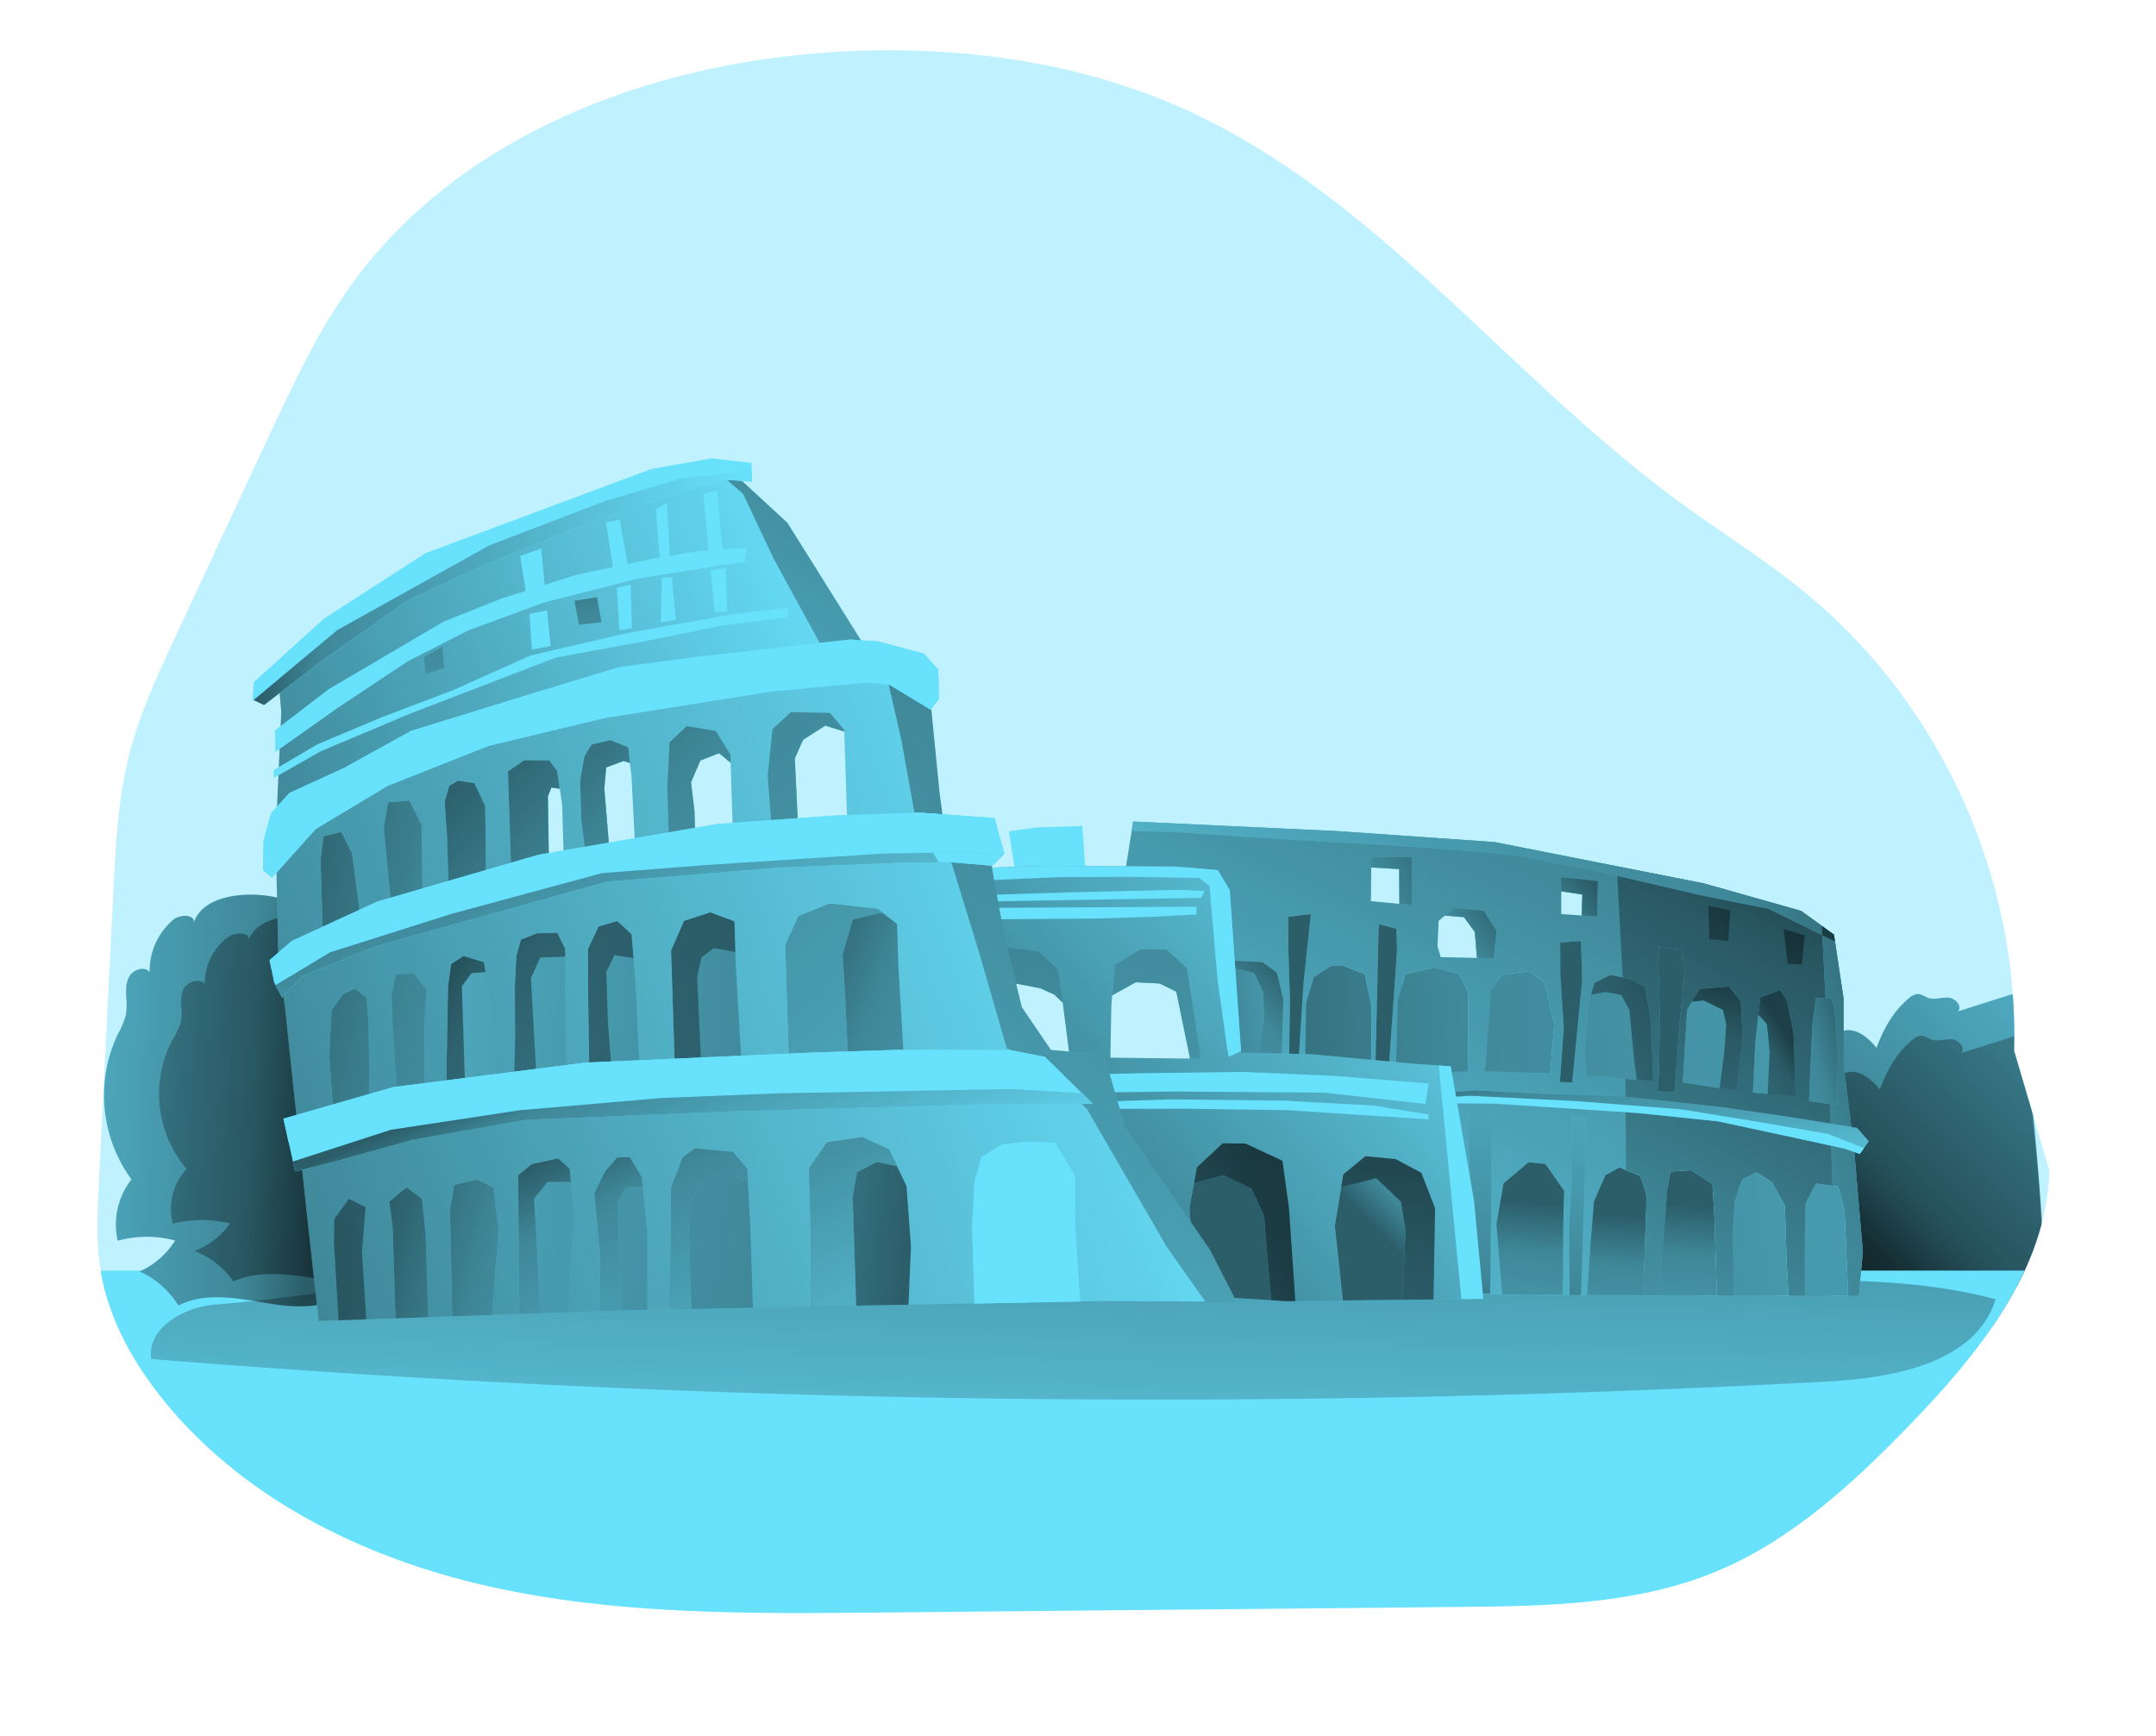 <svg id="Layer_1" data-name="Layer 1" xmlns="http://www.w3.org/2000/svg" xmlns:xlink="http://www.w3.org/1999/xlink" viewBox="0 0 594.32 478.49"><defs><clipPath id="clip-path" transform="translate(5.87 -38.24)"><path d="M549.33,327.89c1.41-47.44-20-95-56.51-125.41-11.53-9.6-24.36-17.49-36.45-26.38C409.75,141.82,373.69,92.38,321,68.49,290.76,54.78,256.82,50.54,223.7,52.6c-50.93,3.17-103.54,23.16-133.14,64.72-8.92,12.52-15.47,26.54-22,40.46L42.51,213.71c-5,10.65-9.95,21.37-12.83,32.75-3,12-3.65,24.35-4.26,36.66l-4.05,81.4c-.4,8.1-.8,16.27.54,24.26,2.06,12.36,8.2,23.74,15.87,33.65,22,28.37,56.13,45.27,91.14,53.12s71.27,7.55,107.15,7.21l160.51-1.55c23.79-.23,48.25-.59,70.26-9.61,20.94-8.58,38-24.35,53.77-40.61,19-19.61,37.7-42.79,38.45-70.07" fill="none"/></clipPath><linearGradient id="linear-gradient" x1="506.62" y1="380.38" x2="627.27" y2="260.42" gradientUnits="userSpaceOnUse"><stop offset="0.01"/><stop offset="0.13" stop-opacity="0.69"/><stop offset="1" stop-opacity="0"/></linearGradient><linearGradient id="linear-gradient-2" x1="507.54" y1="391.87" x2="628.19" y2="271.91" xlink:href="#linear-gradient"/><linearGradient id="linear-gradient-3" x1="82.04" y1="343.06" x2="-58.61" y2="335.47" xlink:href="#linear-gradient"/><linearGradient id="linear-gradient-4" x1="97.14" y1="342.47" x2="-43.3" y2="334.9" xlink:href="#linear-gradient"/><linearGradient id="linear-gradient-5" x1="292.38" y1="316.54" x2="287.21" y2="503.73" xlink:href="#linear-gradient"/><linearGradient id="linear-gradient-6" x1="449.07" y1="240.96" x2="324.97" y2="500.54" xlink:href="#linear-gradient"/><linearGradient id="linear-gradient-7" x1="529.49" y1="221.98" x2="402.63" y2="412.96" xlink:href="#linear-gradient"/><linearGradient id="linear-gradient-8" x1="545.87" y1="292.26" x2="191.48" y2="420.16" xlink:href="#linear-gradient"/><linearGradient id="linear-gradient-9" x1="514.37" y1="205" x2="159.99" y2="332.89" xlink:href="#linear-gradient"/><linearGradient id="linear-gradient-10" x1="494.31" y1="234.29" x2="413.18" y2="313.81" xlink:href="#linear-gradient"/><linearGradient id="linear-gradient-11" x1="507.6" y1="247.85" x2="426.47" y2="327.37" xlink:href="#linear-gradient"/><linearGradient id="linear-gradient-12" x1="449.33" y1="289.6" x2="456.57" y2="344.24" xlink:href="#linear-gradient"/><linearGradient id="linear-gradient-13" x1="328.46" y1="280.76" x2="402.69" y2="271.8" xlink:href="#linear-gradient"/><linearGradient id="linear-gradient-14" x1="320.49" y1="291.16" x2="896.88" y2="256.68" xlink:href="#linear-gradient"/><linearGradient id="linear-gradient-15" x1="320.77" y1="295.73" x2="897.16" y2="261.26" xlink:href="#linear-gradient"/><linearGradient id="linear-gradient-16" x1="320.89" y1="297.86" x2="897.28" y2="263.38" xlink:href="#linear-gradient"/><linearGradient id="linear-gradient-17" x1="356.54" y1="267.29" x2="274.26" y2="352.55" xlink:href="#linear-gradient"/><linearGradient id="linear-gradient-18" x1="462.93" y1="276.83" x2="406.16" y2="305.33" xlink:href="#linear-gradient"/><linearGradient id="linear-gradient-19" x1="478" y1="271.86" x2="446.06" y2="369.53" xlink:href="#linear-gradient"/><linearGradient id="linear-gradient-20" x1="487.7" y1="324.66" x2="448.4" y2="349.02" xlink:href="#linear-gradient"/><linearGradient id="linear-gradient-21" x1="320.02" y1="283.19" x2="896.41" y2="248.72" xlink:href="#linear-gradient"/><linearGradient id="linear-gradient-22" x1="320.18" y1="285.86" x2="896.57" y2="251.39" xlink:href="#linear-gradient"/><linearGradient id="linear-gradient-23" x1="320.31" y1="288.04" x2="896.7" y2="253.57" xlink:href="#linear-gradient"/><linearGradient id="linear-gradient-24" x1="512.03" y1="287.43" x2="421.94" y2="313.06" xlink:href="#linear-gradient"/><linearGradient id="linear-gradient-25" x1="422.94" y1="330.57" x2="414.67" y2="440.88" xlink:href="#linear-gradient"/><linearGradient id="linear-gradient-26" x1="446.94" y1="334.17" x2="438.66" y2="444.49" xlink:href="#linear-gradient"/><linearGradient id="linear-gradient-27" x1="467.07" y1="331.51" x2="458.8" y2="441.82" xlink:href="#linear-gradient"/><linearGradient id="linear-gradient-28" x1="324.01" y1="350.02" x2="900.4" y2="315.55" xlink:href="#linear-gradient"/><linearGradient id="linear-gradient-29" x1="324.17" y1="352.55" x2="900.56" y2="318.08" xlink:href="#linear-gradient"/><linearGradient id="linear-gradient-32" x1="401.7" y1="372.48" x2="425.15" y2="209.77" xlink:href="#linear-gradient"/><linearGradient id="linear-gradient-33" x1="428.17" y1="376.29" x2="451.61" y2="213.58" xlink:href="#linear-gradient"/><linearGradient id="linear-gradient-34" x1="439.22" y1="255.22" x2="459.67" y2="189.95" xlink:href="#linear-gradient"/><linearGradient id="linear-gradient-35" x1="464.99" y1="263.29" x2="485.45" y2="198.02" xlink:href="#linear-gradient"/><linearGradient id="linear-gradient-36" x1="392.3" y1="240.51" x2="412.76" y2="175.24" xlink:href="#linear-gradient"/><linearGradient id="linear-gradient-37" x1="368.93" y1="233.19" x2="389.38" y2="167.92" xlink:href="#linear-gradient"/><linearGradient id="linear-gradient-38" x1="280.98" y1="377.27" x2="406.12" y2="268.68" xlink:href="#linear-gradient"/><linearGradient id="linear-gradient-39" x1="349.28" y1="335.98" x2="518.43" y2="266.35" xlink:href="#linear-gradient"/><linearGradient id="linear-gradient-40" x1="381.61" y1="342.08" x2="434.93" y2="288.76" xlink:href="#linear-gradient"/><linearGradient id="linear-gradient-41" x1="356.17" y1="254.95" x2="291.01" y2="691.38" xlink:href="#linear-gradient"/><linearGradient id="linear-gradient-42" x1="397.6" y1="241.11" x2="332.45" y2="677.54" xlink:href="#linear-gradient"/><linearGradient id="linear-gradient-43" x1="352.73" y1="334.75" x2="93.84" y2="432.99" xlink:href="#linear-gradient"/><linearGradient id="linear-gradient-44" x1="390.09" y1="291.43" x2="324.94" y2="727.86" xlink:href="#linear-gradient"/><linearGradient id="linear-gradient-45" x1="333.4" y1="183.93" x2="268.24" y2="620.36" xlink:href="#linear-gradient"/><linearGradient id="linear-gradient-46" x1="290.75" y1="206.88" x2="225.6" y2="643.31" xlink:href="#linear-gradient"/><linearGradient id="linear-gradient-47" x1="36.7" y1="391.35" x2="319.03" y2="283.79" xlink:href="#linear-gradient"/><linearGradient id="linear-gradient-48" x1="45.89" y1="226.13" x2="229.98" y2="145.47" xlink:href="#linear-gradient"/><linearGradient id="linear-gradient-49" x1="243.75" y1="107.51" x2="143.78" y2="279.87" xlink:href="#linear-gradient"/><linearGradient id="linear-gradient-50" x1="69.91" y1="162.13" x2="207.32" y2="162.13" xlink:href="#linear-gradient"/><linearGradient id="linear-gradient-51" x1="159.46" y1="150.64" x2="179.45" y2="286.81" xlink:href="#linear-gradient"/><linearGradient id="linear-gradient-52" x1="115.95" y1="157.03" x2="135.95" y2="293.2" xlink:href="#linear-gradient"/><linearGradient id="linear-gradient-53" x1="358.46" y1="210.84" x2="163.35" y2="381.83" xlink:href="#linear-gradient"/><linearGradient id="linear-gradient-54" x1="216.15" y1="266.42" x2="405.98" y2="341.35" xlink:href="#linear-gradient"/><linearGradient id="linear-gradient-55" x1="75" y1="228.64" x2="430.76" y2="297.59" xlink:href="#linear-gradient"/><linearGradient id="linear-gradient-56" x1="72.81" y1="239.94" x2="428.57" y2="308.89" xlink:href="#linear-gradient"/><linearGradient id="linear-gradient-57" x1="65.83" y1="275.96" x2="421.59" y2="344.91" xlink:href="#linear-gradient"/><linearGradient id="linear-gradient-58" x1="64.3" y1="283.88" x2="420.06" y2="352.82" xlink:href="#linear-gradient"/><linearGradient id="linear-gradient-59" x1="126.26" y1="259.48" x2="221.64" y2="338.54" xlink:href="#linear-gradient"/><linearGradient id="linear-gradient-60" x1="112.23" y1="274.57" x2="238.74" y2="337.31" xlink:href="#linear-gradient"/><linearGradient id="linear-gradient-61" x1="258.65" y1="278.63" x2="-48.85" y2="250.14" xlink:href="#linear-gradient"/><linearGradient id="linear-gradient-62" x1="258.24" y1="283.12" x2="-49.26" y2="254.62" xlink:href="#linear-gradient"/><linearGradient id="linear-gradient-63" x1="257.84" y1="287.41" x2="-49.66" y2="258.91" xlink:href="#linear-gradient"/><linearGradient id="linear-gradient-64" x1="257.24" y1="293.85" x2="-50.26" y2="265.36" xlink:href="#linear-gradient"/><linearGradient id="linear-gradient-65" x1="253.07" y1="338.92" x2="-54.43" y2="310.42" xlink:href="#linear-gradient"/><linearGradient id="linear-gradient-66" x1="252.53" y1="344.73" x2="-54.97" y2="316.24" xlink:href="#linear-gradient"/><linearGradient id="linear-gradient-67" x1="252.23" y1="347.89" x2="-55.27" y2="319.39" xlink:href="#linear-gradient"/><linearGradient id="linear-gradient-68" x1="252" y1="350.38" x2="-55.5" y2="321.88" xlink:href="#linear-gradient"/><linearGradient id="linear-gradient-69" x1="61.9" y1="344.95" x2="233.58" y2="356.9" xlink:href="#linear-gradient"/><linearGradient id="linear-gradient-70" x1="402.32" y1="235.44" x2="245.29" y2="297.49" xlink:href="#linear-gradient"/><linearGradient id="linear-gradient-71" x1="439.57" y1="243.89" x2="359.24" y2="306.46" xlink:href="#linear-gradient"/><linearGradient id="linear-gradient-72" x1="416.15" y1="250.86" x2="325.83" y2="309.47" xlink:href="#linear-gradient"/><linearGradient id="linear-gradient-73" x1="114.3" y1="218.27" x2="367.57" y2="476.59" xlink:href="#linear-gradient"/><linearGradient id="linear-gradient-74" x1="146.5" y1="186.71" x2="399.76" y2="445.02" xlink:href="#linear-gradient"/><linearGradient id="linear-gradient-75" x1="127.4" y1="205.43" x2="380.66" y2="463.75" xlink:href="#linear-gradient"/><linearGradient id="linear-gradient-76" x1="112.76" y1="219.79" x2="366.02" y2="478.1" xlink:href="#linear-gradient"/><linearGradient id="linear-gradient-77" x1="92.3" y1="239.84" x2="345.56" y2="498.16" xlink:href="#linear-gradient"/><linearGradient id="linear-gradient-78" x1="103.22" y1="337.57" x2="343.15" y2="399.63" xlink:href="#linear-gradient"/><linearGradient id="linear-gradient-79" x1="101.79" y1="343.11" x2="341.72" y2="405.16" gradientUnits="userSpaceOnUse"><stop offset="0.01"/><stop offset="0.13" stop-opacity="0.67"/><stop offset="0.24" stop-opacity="0.47"/><stop offset="1" stop-opacity="0"/></linearGradient><linearGradient id="linear-gradient-80" x1="209.82" y1="288.93" x2="273.6" y2="418.04" xlink:href="#linear-gradient"/><linearGradient id="linear-gradient-81" x1="177.17" y1="305.06" x2="240.95" y2="434.16" xlink:href="#linear-gradient"/><linearGradient id="linear-gradient-82" x1="157.24" y1="314.91" x2="221.02" y2="444.01" xlink:href="#linear-gradient"/><linearGradient id="linear-gradient-83" x1="140.63" y1="323.12" x2="204.4" y2="452.22" xlink:href="#linear-gradient"/><linearGradient id="linear-gradient-84" x1="171.33" y1="162.35" x2="424.6" y2="420.67" xlink:href="#linear-gradient"/><linearGradient id="linear-gradient-85" x1="153.82" y1="179.52" x2="407.08" y2="437.84" xlink:href="#linear-gradient"/><linearGradient id="linear-gradient-86" x1="139.81" y1="193.26" x2="393.07" y2="451.58" xlink:href="#linear-gradient"/><linearGradient id="linear-gradient-87" x1="126.98" y1="205.84" x2="380.24" y2="464.16" xlink:href="#linear-gradient"/><linearGradient id="linear-gradient-88" x1="156.81" y1="213.55" x2="205.53" y2="314.21" xlink:href="#linear-gradient"/><linearGradient id="linear-gradient-89" x1="171.76" y1="319.53" x2="205.32" y2="398.81" xlink:href="#linear-gradient"/></defs><title>Colosseum Rome</title><g clip-path="url(#clip-path)"><rect width="594.32" height="358.52" fill="#68e1fd" opacity="0.42" style="isolation:isolate"/><path d="M520.44,313.35a3.78,3.78,0,0,1,2.55-1.11,8.89,8.89,0,0,1,2.39,1c1.8.72,3.84-.08,5.77,0s4,2.35,2.71,3.79l15-4.75c3.19,8.17,4.09,17,5,25.74,1.84,18.46,3.68,37,3.16,55.52l-57.22-4.86a5.52,5.52,0,0,1-2.72-.72c-1.3-.91-1.56-2.69-1.7-4.27-1.28-14.62-3.55-31-1.55-45.65,1.52-11.15,7.93-22.58,17.59-10.95C513.33,321.86,516,317,520.44,313.35Z" transform="translate(5.87 -38.24)" fill="#68e1fd"/><path d="M520.44,313.35a3.78,3.78,0,0,1,2.55-1.11,8.89,8.89,0,0,1,2.39,1c1.8.72,3.84-.08,5.77,0s4,2.35,2.71,3.79l15-4.75c3.19,8.17,4.09,17,5,25.74,1.84,18.46,3.68,37,3.16,55.52l-57.22-4.86a5.52,5.52,0,0,1-2.72-.72c-1.3-.91-1.56-2.69-1.7-4.27-1.28-14.62-3.55-31-1.55-45.65,1.52-11.15,7.93-22.58,17.59-10.95C513.33,321.86,516,317,520.44,313.35Z" transform="translate(5.87 -38.24)" opacity="0.58" fill="url(#linear-gradient)"/><path d="M521.36,324.84a3.78,3.78,0,0,1,2.55-1.11,8.89,8.89,0,0,1,2.39,1c1.8.72,3.83-.08,5.77,0s4,2.35,2.71,3.79l15-4.75c3.19,8.17,4.09,17,5,25.75,1.83,18.45,3.67,37,3.16,55.51l-57.22-4.86a5.52,5.52,0,0,1-2.72-.72c-1.3-.9-1.56-2.69-1.7-4.27-1.28-14.62-3.55-31-1.55-45.65,1.52-11.15,7.93-22.58,17.59-10.95C514.25,333.35,516.9,328.47,521.36,324.84Z" transform="translate(5.87 -38.24)" opacity="0.58" fill="url(#linear-gradient-2)"/><rect x="26.2" y="350.25" width="537.78" height="128.24" fill="#68e1fd"/><path d="M47.49,292.78c.73-2.45-3.64-2.65-5.6-1a18.55,18.55,0,0,0-6.51,14.43c-1.47-1.76-4.59-.7-5.67,1.32s-.82,4.46-.71,6.75a15,15,0,0,1-.26,4.07,24.22,24.22,0,0,1-2.14,5,39.24,39.24,0,0,0,3.78,40,20.17,20.17,0,0,0-3.81,16.91,30.19,30.19,0,0,1,15.84-.06,22.32,22.32,0,0,1-9.78,8.54,24.18,24.18,0,0,1,10.68,9.38c8.11-4.16,17.84-1.61,26.86-.28s20,.38,24.54-7.56c2.68-4.75,2.12-10.56,2.84-16,.42-3.16,1.31-6.24,1.85-9.38a87.07,87.07,0,0,0,.78-15.74c-.14-12.27-.31-24.79-4.33-36.39a47.82,47.82,0,0,0-21.09-25.55C68.37,283.67,50.38,283.12,47.49,292.78Z" transform="translate(5.87 -38.24)" fill="#68e1fd"/><path d="M47.49,292.78c.73-2.45-3.64-2.65-5.6-1a18.55,18.55,0,0,0-6.51,14.43c-1.47-1.76-4.59-.7-5.67,1.32s-.82,4.46-.71,6.75a15,15,0,0,1-.26,4.07,24.22,24.22,0,0,1-2.14,5,39.24,39.24,0,0,0,3.78,40,20.17,20.17,0,0,0-3.81,16.91,30.19,30.19,0,0,1,15.84-.06,22.32,22.32,0,0,1-9.78,8.54,24.18,24.18,0,0,1,10.68,9.38c8.11-4.16,17.84-1.61,26.86-.28s20,.38,24.54-7.56c2.68-4.75,2.12-10.56,2.84-16,.42-3.16,1.31-6.24,1.85-9.38a87.07,87.07,0,0,0,.78-15.74c-.14-12.27-.31-24.79-4.33-36.39a47.82,47.82,0,0,0-21.09-25.55C68.37,283.67,50.38,283.12,47.49,292.78Z" transform="translate(5.87 -38.24)" opacity="0.58" fill="url(#linear-gradient-3)"/><path d="M62.66,297.45c.73-2.19-3.65-2.37-5.6-.9a15.87,15.87,0,0,0-6.51,12.88c-1.47-1.57-4.59-.62-5.68,1.18s-.81,4-.7,6a11.9,11.9,0,0,1-.26,3.62,19.82,19.82,0,0,1-2.15,4.48,31.92,31.92,0,0,0,3.79,35.73,16.53,16.53,0,0,0-3.81,15.1,33.79,33.79,0,0,1,15.84-.06,21.74,21.74,0,0,1-9.79,7.62,23.52,23.52,0,0,1,10.69,8.38c8.11-3.71,17.83-1.44,26.86-.25s20,.33,24.54-6.76c2.67-4.23,2.11-9.42,2.84-14.23.42-2.82,1.31-5.57,1.85-8.38a70.11,70.11,0,0,0,.78-14c-.14-11-.31-22.13-4.33-32.48a44.2,44.2,0,0,0-21.09-22.81C83.54,289.31,65.55,288.83,62.66,297.45Z" transform="translate(5.87 -38.24)" opacity="0.58" fill="url(#linear-gradient-4)"/><path d="M53.46,397.86c-8.65.68-18.82,6.41-17.66,15a3435.52,3435.52,0,0,0,462.28,6.2c18.28-1,40.7-5.18,46.15-22.65-18.1-4.92-37.09-5.2-55.84-5.45l-244.73-3.26c-33.06-.44-66.15-.88-99.2.23C113.19,389,83.88,395.46,53.46,397.86Z" transform="translate(5.87 -38.24)" opacity="0.58" fill="url(#linear-gradient-5)"/><polygon points="278.07 229.14 280.01 241.1 299.26 240.49 298.34 227.7 285.85 228.09 278.07 229.14" fill="#68e1fd"/><path d="M505.17,354.59l-2.79-22.35-.07-18.83-2.64-17.54-9.06-6.53-26.8-7.57-57.66-11.4-43.33-3-56.33-2.64-2.17,13.69,20.47,5,4.62,47.53,57.51,7,8.56,56.63,16.7.67,57.29.2,37,0,1.18-12.05ZM379.89,287.4l-7.86-.74.1-9.3,7.69.45Zm11.38,14.68-.88-3,.3-7,1.77-1.45,5.23.43,3,4.11.43,5.4.18,1.74Zm38.85-11.47-5.63-.39,0-6.29,5.86.9Z" transform="translate(5.87 -38.24)" fill="#68e1fd"/><path d="M505.17,354.59l-2.79-22.35-.07-18.83-2.64-17.54-9.06-6.53-26.8-7.57-57.66-11.4-43.33-3-56.33-2.64-2.17,13.69,20.47,5,4.62,47.53,57.51,7,8.56,56.63,16.7.67,57.29.2,37,0,1.18-12.05ZM379.89,287.4l-7.86-.74.1-9.3,7.69.45Zm11.38,14.68-.88-3,.3-7,1.77-1.45,5.23.43,3,4.11.43,5.4.18,1.74Zm38.85-11.47-5.63-.39,0-6.29,5.86.9Z" transform="translate(5.87 -38.24)" opacity="0.58" fill="url(#linear-gradient-6)"/><polygon points="447.94 281.08 448.48 357.04 475.35 357.14 512.33 357.17 513.51 345.12 511.05 316.35 508.25 294 508.18 275.17 505.55 257.63 496.48 251.1 469.68 243.53 445.68 238.78 447.94 281.08" opacity="0.58" fill="url(#linear-gradient-7)"/><polygon points="503.92 288.53 506.08 357.17 512.33 357.17 513.51 345.12 511.05 316.35 508.25 294 508.18 275.17 505.55 257.63 502.2 255.22 503.92 288.53" fill="#68e1fd"/><polygon points="505.83 259.53 505.55 257.63 496.48 251.1 469.68 243.53 412.02 232.13 368.7 229.09 312.36 226.45 311.94 229.09 323.39 229.31 347.4 230.96 391.76 233.57 416.82 235.58 441.46 240.41 468.74 246.77 487.61 250.57 505.83 259.53" fill="#68e1fd"/><polygon points="503.92 288.53 506.08 357.17 512.33 357.17 513.51 345.12 511.05 316.35 508.25 294 508.18 275.17 505.55 257.63 502.2 255.22 503.92 288.53" opacity="0.58" fill="url(#linear-gradient-8)"/><polygon points="505.83 259.53 505.55 257.63 496.48 251.1 469.68 243.53 412.02 232.13 368.7 229.09 312.36 226.45 311.94 229.09 323.39 229.31 347.4 230.96 391.76 233.57 416.82 235.58 441.46 240.41 468.74 246.77 487.61 250.57 505.83 259.53" opacity="0.58" fill="url(#linear-gradient-9)"/><polygon points="470.92 249.7 471.21 258.91 476.43 259.34 476.95 250.91 470.92 249.7" opacity="0.58" fill="url(#linear-gradient-10)"/><polygon points="491.69 256.06 492.77 265.64 496.69 265.91 497.48 257.88 491.69 256.06" opacity="0.58" fill="url(#linear-gradient-11)"/><polygon points="391.12 304.11 411.96 304.25 451.37 306.81 473.57 309.11 495.6 313.83 508.45 316.63 512.66 318.1 515.15 314.62 511.92 310.91 494.37 308.06 473.97 305.1 446.53 302.16 424.11 301.46 406.89 300.6 388.44 301.78 391.12 304.11" fill="#68e1fd"/><polygon points="391.12 304.11 411.96 304.25 451.37 306.81 473.57 309.11 495.6 313.83 508.45 316.63 512.66 318.1 515.15 314.62 511.92 310.91 494.37 308.06 473.97 305.1 446.53 302.16 424.11 301.46 406.89 300.6 388.44 301.78 391.12 304.11" opacity="0.58" fill="url(#linear-gradient-12)"/><polygon points="503.9 312.57 485.3 309.35 463.57 305.82 434.6 303.53 405.12 302.06 389.9 303.05 391.12 304.11 411.96 304.25 451.37 306.81 473.57 309.11 495.6 313.83 508.45 316.63 512.66 318.1 513.82 316.49 503.9 312.57" fill="#68e1fd"/><polygon points="337.79 264.72 347.96 265.2 351.96 268.07 353.75 275.43 353.26 292.68 336.82 291.8 337.79 264.72" fill="#68e1fd"/><polygon points="337.79 264.72 347.96 265.2 351.96 268.07 353.75 275.43 353.26 292.68 336.82 291.8 337.79 264.72" opacity="0.58" fill="url(#linear-gradient-13)"/><polygon points="367 266.2 362.15 269.36 360.04 276.44 359.77 292.67 378.03 293.9 378.03 277.27 376.19 268.51 370.39 266.29 367 266.2" fill="#68e1fd"/><polygon points="395.41 266.71 387.39 268.56 385.28 275.84 384.82 294.49 396.58 295.52 404.64 295.46 404.74 273.62 402.24 268.5 395.41 266.71" fill="#68e1fd"/><polygon points="421.48 267.69 413.96 268.73 410.96 272.83 409.33 295.31 427.32 295.95 428.45 282.1 425.74 270.76 421.48 267.69" fill="#68e1fd"/><polygon points="443.92 268.78 439.56 270.93 437.9 276.38 436.8 291.04 437.49 296.43 455.77 298.06 454.96 280.66 453.4 272.09 449.68 270 443.92 268.78" fill="#68e1fd"/><polygon points="443.92 268.78 439.56 270.93 437.9 276.38 436.8 291.04 437.49 296.43 455.77 298.06 454.96 280.66 453.4 272.09 449.68 270 443.92 268.78" opacity="0.58" fill="url(#linear-gradient-14)"/><polygon points="476.57 271.96 468.52 272.61 465.05 278.33 463.86 298.4 478.78 300.74 480.39 285.66 479.82 276.06 476.57 271.96" fill="#68e1fd"/><polygon points="476.57 271.96 468.52 272.61 465.05 278.33 463.86 298.4 478.78 300.74 480.39 285.66 479.82 276.06 476.57 271.96" opacity="0.58" fill="url(#linear-gradient-15)"/><polygon points="490.66 272.92 485.26 274.89 483.83 287.56 483.21 301.2 494.97 302.23 494.42 284.82 492.57 275.66 490.66 272.92" fill="#68e1fd"/><polygon points="490.66 272.92 485.26 274.89 483.83 287.56 483.21 301.2 494.97 302.23 494.42 284.82 492.57 275.66 490.66 272.92" opacity="0.58" fill="url(#linear-gradient-16)"/><polygon points="504.8 275.28 500.62 275.01 499.57 282.66 498.66 303.52 506.51 304.67 506.57 289.85 505.67 278.06 504.8 275.28" fill="#68e1fd"/><polygon points="347.96 265.2 337.79 264.72 337.73 266.28 345.71 268.27 348.22 273.41 348.45 280.61 346.56 292.32 353.26 292.68 353.75 275.43 351.96 268.07 347.96 265.2" fill="#68e1fd"/><polygon points="347.96 265.2 337.79 264.72 337.73 266.28 345.71 268.27 348.22 273.41 348.45 280.61 346.56 292.32 353.26 292.68 353.75 275.43 351.96 268.07 347.96 265.2" opacity="0.58" fill="url(#linear-gradient-17)"/><polygon points="370.39 266.29 367 266.2 364.89 267.57 369.96 269.11 371.93 273.65 371.8 286.08 371.38 293.45 378.03 293.9 378.03 277.27 376.19 268.51 370.39 266.29" fill="#68e1fd"/><polygon points="395.41 266.71 387.39 268.56 386.49 271.68 393.2 270.98 398.5 274.02 399.5 280.8 398.57 295.5 404.64 295.46 404.74 273.62 402.24 268.5 395.41 266.71" fill="#68e1fd"/><polygon points="427.32 295.95 428.45 282.1 425.74 270.76 421.48 267.69 413.96 268.73 411.75 271.76 417.69 271.41 421.94 273.88 422.44 281.68 421.72 295.75 427.32 295.95" fill="#68e1fd"/><polygon points="454.96 280.66 453.4 272.09 449.68 270 443.92 268.78 439.56 270.93 438.56 274.22 442.5 273.44 446.95 274.3 449.17 278.44 450.35 291.02 451.18 297.65 455.77 298.06 454.96 280.66" opacity="0.58" fill="url(#linear-gradient-18)"/><polygon points="474.02 299.99 478.78 300.74 480.39 285.66 479.82 276.06 476.57 271.96 468.52 272.61 466.39 276.13 469.66 275.79 474.95 278.42 475.85 282.4 475.31 290.03 474.02 299.99" opacity="0.58" fill="url(#linear-gradient-19)"/><path d="M484.79,311.16l-5.41,2-.54,4.82,2.34,2.54s.74,7,.76,7.59-.38,8.34-.55,11.71l7.71.68-.55-17.41-1.85-9.16Z" transform="translate(5.87 -38.24)" opacity="0.58" fill="url(#linear-gradient-20)"/><polygon points="430.9 356.99 430.96 336.9 431.21 328.28 426.02 320.83 421.32 320.38 414.47 326.21 412.49 337.49 414.07 356.78 418.05 356.94 430.9 356.99" fill="#68e1fd"/><polygon points="453.09 353.23 453.9 329.57 452.17 324.21 446.37 321.79 442.53 323.92 439.38 331.23 438.43 342.88 437.48 357.01 453.07 357.06 453.09 353.23" fill="#68e1fd"/><polygon points="472.58 335.39 472.04 326.4 466.19 322.57 460.47 322.95 459.58 327.79 458.67 340.24 457.04 357.07 473.26 357.13 472.58 335.39" fill="#68e1fd"/><polygon points="493 357.16 492.54 348.99 492.01 332.37 488.43 325.88 484.17 323.2 480.33 325.13 478.17 331.01 477.65 339.44 477.97 357.14 493 357.16" fill="#68e1fd"/><polygon points="509.45 357.17 508.46 333.66 506.69 327.11 500.68 326.29 497.72 331.59 497.51 341.42 497.51 357.16 509.45 357.17" fill="#68e1fd"/><polygon points="421.32 320.38 417.13 323.94 422 325.57 424.26 330.9 424.59 356.96 430.9 356.99 430.96 336.9 431.21 328.28 426.02 320.83 421.32 320.38" fill="#68e1fd"/><path d="M440.5,360l-3.85,2.13-1,2.31,3.73,1.61,1.49,6s-.73,17.74-.5,23.24l6.82,0,0-3.83.82-23.66-1.73-5.36Z" transform="translate(5.87 -38.24)" fill="#68e1fd"/><polygon points="466.19 322.57 460.47 322.95 459.68 327.23 465.29 327.21 468.82 331.91 468.51 338.52 468.61 357.12 473.26 357.13 472.58 335.39 472.04 326.4 466.19 322.57" fill="#68e1fd"/><polygon points="493 357.16 492.54 348.99 492.01 332.37 488.43 325.88 484.17 323.2 480.33 325.13 479.18 328.24 482.25 328.28 485.72 330.97 487.43 335.52 488 345.52 488.37 357.15 493 357.16" fill="#68e1fd"/><polygon points="509.45 357.17 508.46 333.66 506.69 327.11 500.68 326.29 498.93 329.43 503.66 330 504.46 338.79 504.8 357.17 509.45 357.17" fill="#68e1fd"/><polygon points="367 266.2 362.15 269.36 360.04 276.44 359.77 292.67 378.03 293.9 378.03 277.27 376.19 268.51 370.39 266.29 367 266.2" opacity="0.58" fill="url(#linear-gradient-21)"/><polygon points="395.41 266.71 387.39 268.56 385.28 275.84 384.82 294.49 396.58 295.52 404.64 295.46 404.74 273.62 402.24 268.5 395.41 266.71" opacity="0.58" fill="url(#linear-gradient-22)"/><polygon points="421.48 267.69 413.96 268.73 410.96 272.83 409.33 295.31 427.32 295.95 428.45 282.1 425.74 270.76 421.48 267.69" opacity="0.58" fill="url(#linear-gradient-23)"/><polygon points="504.8 275.28 500.62 275.01 499.57 282.66 498.66 303.52 506.51 304.67 506.57 289.85 505.67 278.06 504.8 275.28" opacity="0.58" fill="url(#linear-gradient-24)"/><polygon points="430.9 356.99 430.96 336.9 431.21 328.28 426.02 320.83 421.32 320.38 414.47 326.21 412.49 337.49 414.07 356.78 418.05 356.94 430.9 356.99" opacity="0.58" fill="url(#linear-gradient-25)"/><polygon points="453.09 353.23 453.9 329.57 452.17 324.21 446.37 321.79 442.53 323.92 439.38 331.23 438.43 342.88 437.48 357.01 453.07 357.06 453.09 353.23" opacity="0.58" fill="url(#linear-gradient-26)"/><polygon points="472.58 335.39 472.04 326.4 466.19 322.57 460.47 322.95 459.58 327.79 458.67 340.24 457.04 357.07 473.26 357.13 472.58 335.39" opacity="0.58" fill="url(#linear-gradient-27)"/><polygon points="493 357.16 492.54 348.99 492.01 332.37 488.43 325.88 484.17 323.2 480.33 325.13 478.17 331.01 477.65 339.44 477.97 357.14 493 357.16" opacity="0.58" fill="url(#linear-gradient-28)"/><polygon points="509.45 357.17 508.46 333.66 506.69 327.11 500.68 326.29 497.72 331.59 497.51 341.42 497.51 357.16 509.45 357.17" opacity="0.58" fill="url(#linear-gradient-29)"/><polygon points="493 357.16 492.54 348.99 492.01 332.37 488.43 325.88 484.17 323.2 480.33 325.13 479.18 328.24 482.25 328.28 485.72 330.97 487.43 335.52 488 345.52 488.37 357.15 493 357.16" opacity="0.58" fill="url(#linear-gradient-28)"/><polygon points="509.45 357.17 508.46 333.66 506.69 327.11 500.68 326.29 498.93 329.43 503.66 330 504.46 338.79 504.8 357.17 509.45 357.17" opacity="0.58" fill="url(#linear-gradient-29)"/><polygon points="430.09 259.8 430.1 268.42 431.08 283.21 430 298.27 433.39 298.37 436.14 270.23 435.81 259.42 430.09 259.8" fill="#68e1fd"/><polygon points="457.16 267.56 457.56 280.37 457.28 296.21 456.9 300.83 461.6 301.08 463.06 281.2 464.45 267.53 463.49 261.75 457.21 261.15 457.16 267.56" fill="#68e1fd"/><polygon points="380 256.97 379.68 271.61 379.11 295.07 382.77 295.35 385.1 262.02 384.91 256.02 380.19 254.77 380 256.97" fill="#68e1fd"/><polygon points="411.12 327.31 411.26 307.07 404.46 306.09 406.56 356.48 410.79 356.65 411.12 327.31" fill="#68e1fd"/><polygon points="435.83 357 436.99 321.69 437.08 308.06 433.16 307.78 433.36 322.2 432.57 338.46 432.66 357 435.83 357" fill="#68e1fd"/><polygon points="411.12 327.31 411.26 307.07 404.46 306.09 406.56 356.48 410.79 356.65 411.12 327.31" opacity="0.58" fill="url(#linear-gradient-32)"/><polygon points="435.83 357 436.99 321.69 437.08 308.06 433.16 307.78 433.36 322.2 432.57 338.46 432.66 357 435.83 357" opacity="0.58" fill="url(#linear-gradient-33)"/><polygon points="355.12 252.75 355.17 262.56 355.59 275.77 355.34 292.61 357.94 292.73 359.34 270.85 361.35 251.96 355.12 252.75" fill="#68e1fd"/><polygon points="430.09 259.8 430.1 268.42 431.08 283.21 430 298.27 433.39 298.37 436.14 270.23 435.81 259.42 430.09 259.8" opacity="0.58" fill="url(#linear-gradient-34)"/><polygon points="457.16 267.56 457.56 280.37 457.28 296.21 456.9 300.83 461.6 301.08 463.06 281.2 464.45 267.53 463.49 261.75 457.21 261.15 457.16 267.56" opacity="0.58" fill="url(#linear-gradient-35)"/><polygon points="380 256.97 379.68 271.61 379.11 295.07 382.77 295.35 385.1 262.02 384.91 256.02 380.19 254.77 380 256.97" opacity="0.58" fill="url(#linear-gradient-36)"/><polygon points="355.12 252.75 355.17 262.56 355.59 275.77 355.34 292.61 357.94 292.73 359.34 270.85 361.35 251.96 355.12 252.75" opacity="0.58" fill="url(#linear-gradient-37)"/><path d="M400.41,369.11,394,332.18l-10.44-.73-27.86-2.6-19.46-.45-3.15-44.78-3.3-5.5-11.49-1-35.07-.23-29.14.92-4.81,2,2.33,51.75L284.46,337l41.09,58.53,23.31,1.41,54.15-.65ZM275.59,330.78l-6.22-.08-2.88-13.19,6-8.47,8.38,1.6,3.88,1.75,2.32,2.2,2.07,16.1Zm42.2-.78-17.58-.2.25-13.9.1-1.69.19-1.63,6.44-3.57,6.61.33,4.59,2.26,3.8,18.45Z" transform="translate(5.87 -38.24)" fill="#68e1fd"/><path d="M400.41,369.11,394,332.18l-10.44-.73-27.86-2.6-19.46-.45-3.15-44.78-3.3-5.5-11.49-1-35.07-.23-29.14.92-4.81,2,2.33,51.75L284.46,337l41.09,58.53,23.31,1.41,54.15-.65ZM275.59,330.78l-6.22-.08-2.88-13.19,6-8.47,8.38,1.6,3.88,1.75,2.32,2.2,2.07,16.1Zm42.2-.78-17.58-.2.25-13.9.1-1.69.19-1.63,6.44-3.57,6.61.33,4.59,2.26,3.8,18.45Z" transform="translate(5.87 -38.24)" opacity="0.58" fill="url(#linear-gradient-38)"/><polygon points="338.72 291.33 342.12 289.75 339 245.38 335.7 239.88 326.87 239.13 333.41 244.22 335.62 270.06 338.31 289.21 338.72 291.33" fill="#68e1fd"/><polygon points="402.85 358.11 408.88 358.03 406.29 330.87 399.91 293.94 396.6 293.71 402.85 358.11" fill="#68e1fd"/><polygon points="258.15 247.13 295.62 245.95 325.11 245.28 332.06 245.6 331.08 247.5 257.86 248.74 258.15 247.13" fill="#68e1fd"/><polygon points="257.9 250.34 259.05 253.51 302.79 253.2 317.01 252.75 329.84 252.08 329.77 249.94 257.9 250.34" fill="#68e1fd"/><polygon points="335.7 239.88 324.22 238.9 289.14 238.67 260 239.59 255.2 241.61 255.26 242.99 270.86 242.72 292.01 241.79 311.46 241.71 337.05 242.12 335.7 239.88" fill="#68e1fd"/><polygon points="355.31 333.01 353.51 319.98 343.29 315.23 337.04 315.16 329.95 321.79 327.88 333.08 329.39 354.38 331.42 357.27 354.73 358.68 357.07 358.64 355.31 333.01" fill="#68e1fd"/><polygon points="395.59 333.08 391.81 323.31 384.75 319.53 376.39 318.72 370.3 323.73 367.97 337.96 370.19 358.49 395.14 358.2 395.59 333.08" fill="#68e1fd"/><polygon points="355.31 333.01 353.51 319.98 343.29 315.23 337.04 315.16 329.95 321.79 327.88 333.08 329.39 354.38 331.42 357.27 354.73 358.68 357.07 358.64 355.31 333.01" opacity="0.58" fill="url(#linear-gradient-39)"/><polygon points="395.59 333.08 391.81 323.31 384.75 319.53 376.39 318.72 370.3 323.73 367.97 337.96 370.19 358.49 395.14 358.2 395.59 333.08" opacity="0.58" fill="url(#linear-gradient-40)"/><polygon points="357.07 358.64 355.31 333.01 353.51 319.98 343.29 315.23 337.04 315.16 329.95 321.79 329.16 326.12 337.31 323.96 345.07 327.73 348.43 335.1 350.39 358.41 354.73 358.68 357.07 358.64" fill="#68e1fd"/><polygon points="395.14 358.2 395.59 333.08 391.81 323.31 384.75 319.53 376.39 318.72 370.3 323.73 369.71 327.3 379.36 324.78 386.16 331.24 387.45 339.21 386.66 358.29 395.14 358.2" fill="#68e1fd"/><polygon points="327.18 266.86 321.46 261.69 314.52 261.64 307.36 265.88 306.63 274.34 313.06 270.77 319.68 271.1 324.26 273.36 328.06 291.81 331.09 291.84 327.18 266.86" fill="#68e1fd"/><polygon points="291.78 267.44 286.41 262.27 278.04 261.19 270.18 265.18 268.06 274.86 268.95 292.46 275.24 292.46 272.36 279.27 278.34 270.8 286.73 272.4 290.6 274.15 292.93 276.36 291.78 267.44" fill="#68e1fd"/><polygon points="357.07 358.64 355.31 333.01 353.51 319.98 343.29 315.23 337.04 315.16 329.95 321.79 329.16 326.12 337.31 323.96 345.07 327.73 348.43 335.1 350.39 358.41 354.73 358.68 357.07 358.64" opacity="0.58" fill="url(#linear-gradient-41)"/><polygon points="395.14 358.2 395.59 333.08 391.81 323.31 384.75 319.53 376.39 318.72 370.3 323.73 369.71 327.3 379.36 324.78 386.16 331.24 387.45 339.21 386.66 358.29 395.14 358.2" opacity="0.58" fill="url(#linear-gradient-42)"/><polygon points="357.07 358.64 355.31 333.01 353.51 319.98 343.29 315.23 337.04 315.16 329.95 321.79 329.16 326.12 337.31 323.96 345.07 327.73 348.43 335.1 350.39 358.41 354.73 358.68 357.07 358.64" opacity="0.58" fill="url(#linear-gradient-43)"/><polygon points="395.14 358.2 395.59 333.08 391.81 323.31 384.75 319.53 376.39 318.72 370.3 323.73 369.71 327.3 379.36 324.78 386.16 331.24 387.45 339.21 386.66 358.29 395.14 358.2" opacity="0.58" fill="url(#linear-gradient-44)"/><polygon points="327.18 266.86 321.46 261.69 314.52 261.64 307.36 265.88 306.63 274.34 313.06 270.77 319.68 271.1 324.26 273.36 328.06 291.81 331.09 291.84 327.18 266.86" opacity="0.58" fill="url(#linear-gradient-45)"/><polygon points="291.78 267.44 286.41 262.27 278.04 261.19 270.18 265.18 268.06 274.86 268.95 292.46 275.24 292.46 272.36 279.27 278.34 270.8 286.73 272.4 290.6 274.15 292.93 276.36 291.78 267.44" opacity="0.58" fill="url(#linear-gradient-46)"/><polygon points="289.91 296.34 314.2 295.85 342.67 295.48 367.7 296.56 393.81 298.68 392.95 304.32 365.07 301.19 323.74 300.89 295.97 301.23 292.43 298.94 289.91 296.34" fill="#68e1fd"/><polygon points="297.1 303.87 322.77 303.05 354.03 303.4 378.73 304.76 393.73 307.22 393.78 308.56 355.15 306.04 325.97 305.62 297.85 305.71 297.1 303.87" fill="#68e1fd"/><path d="M327.57,382.63,304.28,348.9l-5.83-19.84-14.63-1.41-8-11.77L271,296.26,268.1,280.6l-1.73-10.9L254,263.41l-.92-6.92-3-30.61-14.83-7.82-16.95,1.87-50.5,6.4-41.31,11.45L96,250.23,70.06,266l.83,37.37,1.77,12.23,5.94,56.17L82,402.39l85.33-3,69.06-1.38,61.08-1.12,37.5.15Zm-178-106.31-4.1.89-.3-19.45,1-2.43,2.29.33.65,4.65Zm12.65-2.61-1.49-18,.51-5.89L166,248l1.77.54.46,3.94,1,19.73Zm34-3.93-10.39,1-.28-8.9-.95-8,2.59-6,5.15-2,3.2,2.65Zm31.11-15.41.39,12.54-13.56.26-.94-19.84,2.26-5.14,6.13-3.93,5.26,1.65Z" transform="translate(5.87 -38.24)" fill="#68e1fd"/><path d="M327.57,382.63,304.28,348.9l-5.83-19.84-14.63-1.41-8-11.77L271,296.26,268.1,280.6l-1.73-10.9L254,263.41l-.92-6.92-3-30.61-14.83-7.82-16.95,1.87-50.5,6.4-41.31,11.45L96,250.23,70.06,266l.83,37.37,1.77,12.23,5.94,56.17L82,402.39l85.33-3,69.06-1.38,61.08-1.12,37.5.15Zm-178-106.31-4.1.89-.3-19.45,1-2.43,2.29.33.65,4.65Zm12.65-2.61-1.49-18,.51-5.89L166,248l1.77.54.46,3.94,1,19.73Zm34-3.93-10.39,1-.28-8.9-.95-8,2.59-6,5.15-2,3.2,2.65Zm31.11-15.41.39,12.54-13.56.26-.94-19.84,2.26-5.14,6.13-3.93,5.26,1.65Z" transform="translate(5.87 -38.24)" opacity="0.58" fill="url(#linear-gradient-47)"/><polygon points="76.74 187.41 77.54 196.2 76.32 223.48 115.25 202.62 170.98 186.04 238.44 178.3 217.05 144.12 201.5 129.79 195.72 128.36 178.19 134.13 153.47 142.92 113.89 159.79 88.86 175.4 76.74 187.41" fill="#68e1fd"/><polygon points="76.74 187.41 77.54 196.2 76.32 223.48 115.25 202.62 170.98 186.04 238.44 178.3 217.05 144.12 201.5 129.79 195.72 128.36 178.19 134.13 153.47 142.92 113.89 159.79 88.86 175.4 76.74 187.41" opacity="0.58" fill="url(#linear-gradient-48)"/><polygon points="217.05 144.12 201.5 129.79 195.87 128.4 204.82 136.09 213.19 153.86 227.23 179.58 238.44 178.3 217.05 144.12" fill="#68e1fd"/><polygon points="217.05 144.12 201.5 129.79 195.87 128.4 204.82 136.09 213.19 153.86 227.23 179.58 238.44 178.3 217.05 144.12" opacity="0.58" fill="url(#linear-gradient-49)"/><polygon points="72.79 194.35 88.05 182.64 112.51 165.45 134.07 155.55 162.87 143.83 188.13 135.42 200.01 132.24 207.32 132.81 207.16 127.6 196.18 126.35 179.6 129.27 117.31 152.47 89.23 170.59 69.99 188.02 69.62 192.84 72.79 194.35" fill="#68e1fd"/><polygon points="69.91 192.98 72.79 194.35 88.05 182.64 112.51 165.45 134.07 155.55 162.87 143.83 188.13 135.42 200.01 132.24 207.32 132.81 207.23 129.92 188.01 131.81 166.86 138.09 134.95 150.31 92.98 173.68 69.91 192.98" fill="#68e1fd"/><polygon points="69.91 192.98 72.79 194.35 88.05 182.64 112.51 165.45 134.07 155.55 162.87 143.83 188.13 135.42 200.01 132.24 207.32 132.81 207.23 129.92 188.01 131.81 166.86 138.09 134.95 150.31 92.98 173.68 69.91 192.98" opacity="0.58" fill="url(#linear-gradient-50)"/><polygon points="167.04 143.96 170.84 143.31 173.37 157.38 169.22 158.05 167.04 143.96" fill="#68e1fd"/><polygon points="180.82 140.32 181.99 155.51 184.76 155.16 183.89 138.62 180.82 140.32" fill="#68e1fd"/><polygon points="193.88 136.17 195.46 153.21 199.24 152.03 197.67 135.25 193.88 136.17" fill="#68e1fd"/><polygon points="143.38 153.25 145.11 164.15 150.27 162.65 149.21 151.2 143.38 153.25" fill="#68e1fd"/><polygon points="75.79 201.33 90.71 189.91 122.42 171.28 138.54 164.9 159.16 158.37 180.21 153.96 191.95 151.99 205.81 151.02 205.53 153.16 205.23 154.78 175.87 159.44 149.69 166.14 129.09 173.74 112.35 182.28 92.96 195.18 75.98 207.2 75.79 201.33" fill="#68e1fd"/><polygon points="198.94 153.64 184.1 156.24 156.5 161.92 132.78 169.61 113.97 178.76 90.49 193.92 75.89 204.43 75.98 207.2 92.96 195.18 112.35 182.28 129.09 173.74 149.69 166.14 175.87 159.44 205.23 154.78 205.48 153.43 198.94 153.64" fill="#68e1fd"/><polygon points="75.44 212.29 75.51 214.43 88.47 207.07 113.15 196.68 153.29 181.25 177.8 176.74 199.88 172.31 217.18 170.16 217.44 167.48 202.22 169.3 172.87 174.5 146.32 180.67 125.09 190.16 105.19 197.73 87.37 205.24 75.44 212.29" fill="#68e1fd"/><polygon points="145.96 169.2 150.79 168.24 151.8 178.1 146.62 179.06 145.96 169.2" fill="#68e1fd"/><polygon points="170.04 162.03 173.83 161.11 174.21 173.12 170.76 173.76 170.04 162.03" fill="#68e1fd"/><polygon points="182.46 159.24 185.23 159.15 186.29 170.87 182.15 171.53 182.46 159.24" fill="#68e1fd"/><polygon points="195.93 157.21 200.08 156.54 200.46 168.55 196.99 168.66 195.93 157.21" fill="#68e1fd"/><polygon points="158.35 165.6 159.6 172.24 165.83 171.51 164.57 164.61 158.35 165.6" fill="#68e1fd"/><polygon points="121.94 178.24 122.47 184.1 117.32 185.86 116.82 181.07 121.94 178.24" fill="#68e1fd"/><polygon points="158.35 165.6 159.6 172.24 165.83 171.51 164.57 164.61 158.35 165.6" opacity="0.58" fill="url(#linear-gradient-51)"/><polygon points="121.94 178.24 122.47 184.1 117.32 185.86 116.82 181.07 121.94 178.24" opacity="0.58" fill="url(#linear-gradient-52)"/><polygon points="333.44 344.39 310.16 310.66 304.33 290.82 289.69 289.41 281.68 277.64 276.9 258.02 273.97 242.36 272.24 231.46 259.89 225.17 258.98 218.25 255.93 187.64 242.03 180.31 244.02 184.53 248.45 203.9 252.24 224.88 260.45 231.84 270.12 263.31 277.53 288.99 287.75 294.01 299.58 305.65 321.61 343.69 332.28 358.81 340.85 358.85 333.44 344.39" opacity="0.58" fill="url(#linear-gradient-53)"/><polygon points="74.99 241.95 87.07 228.49 106.83 216.64 134.61 205.62 166.66 197.93 212.61 190.6 239.27 188.16 245.2 188.77 256.52 195.63 258.86 192.62 258.61 184.61 254.65 180.19 242.05 176.85 234.39 176.29 192.18 181.1 170.73 183.91 148.03 190.77 113.3 201.48 94.87 211.68 79.81 218.57 74.77 224.07 72.59 231.88 72.49 239.89 74.99 241.95" fill="#68e1fd"/><polygon points="242.05 176.85 240.43 176.74 240.82 182.24 243.23 188.57 245.2 188.77 256.52 195.63 258.86 192.62 258.61 184.61 254.65 180.19 242.05 176.85" fill="#68e1fd"/><polygon points="242.05 176.85 234.39 176.29 192.18 181.1 170.73 183.91 148.03 190.77 113.3 201.48 94.87 211.68 79.81 218.57 74.77 224.07 72.92 230.69 86.88 222.62 117.27 206.43 146.47 196.43 175.76 189.09 207.2 184.1 234.26 183.25 243.61 182.41 258.73 188.5 258.61 184.61 254.65 180.19 242.05 176.85" fill="#68e1fd"/><polygon points="242.05 176.85 240.43 176.74 240.82 182.24 240.98 182.65 243.61 182.41 258.73 188.5 258.61 184.61 254.65 180.19 242.05 176.85" fill="#68e1fd"/><polygon points="222.4 189.71 216.4 189.42 196.66 191.1 173.15 194.52 145.9 200.19 124.92 206.73 100.26 217.38 83.91 227.52 72.81 240.15 74.99 241.95 87.07 228.49 106.83 216.64 134.61 205.62 166.66 197.93 212.61 190.6 222.4 189.71" fill="#68e1fd"/><polygon points="134.04 242.5 133.75 222.2 130.77 215.89 126.23 215.23 123.85 216.64 122.59 220.96 123.25 230.82 123.76 247.09 134.04 242.5" fill="#68e1fd"/><polygon points="116.44 245.99 116.2 227.3 112.86 220.72 106.97 221.18 105.8 228.16 107.89 250.26 116.44 245.99" fill="#68e1fd"/><polygon points="99.27 252.14 97 235.12 94.04 229.34 89.22 230.56 88.37 236.99 89.03 257.81 99.27 252.14" fill="#68e1fd"/><polygon points="133.75 222.2 133.02 220.66 130.27 222.31 128.51 232.52 130.02 244.29 134.04 242.5 133.75 222.2" fill="#68e1fd"/><polygon points="249.11 290.95 247.63 265.89 247.28 254.69 241.94 250.58 228.7 249.13 220.13 252.6 216.56 260.46 217.58 293.01 249.11 290.95" fill="#68e1fd"/><polygon points="249.11 290.95 247.63 265.89 247.28 254.69 241.94 250.58 228.7 249.13 220.13 252.6 216.56 260.46 217.58 293.01 249.11 290.95" opacity="0.58" fill="url(#linear-gradient-54)"/><polygon points="204.35 291.83 202.85 266.5 202.46 253.96 195.78 251.5 188.56 253.86 185 261.99 185.99 293.21 204.35 291.83" fill="#68e1fd"/><polygon points="176.3 294.32 175.21 270.85 174.1 257.53 170.16 253.91 165 255.41 162.07 261.65 162.13 274.46 162.44 295.29 176.3 294.32" fill="#68e1fd"/><polygon points="156.19 295.22 155.86 273.86 155.82 261.57 153.6 257.11 148.05 257.28 143.59 259.02 142.34 263.61 141.92 272.16 142 285.78 141.67 297.28 156.19 295.22" fill="#68e1fd"/><polygon points="232.94 273.57 232.26 263.17 235.08 253.47 243.24 251.58 241.94 250.58 228.7 249.13 220.13 252.6 216.56 260.46 217.58 293.01 233.81 291.95 232.94 273.57" fill="#68e1fd"/><polygon points="195.78 251.5 188.56 253.86 185 261.99 185.99 293.21 193.24 292.67 192.17 269.24 193.4 263.86 196.79 261.35 202.73 262.46 202.46 253.96 195.78 251.5" fill="#68e1fd"/><polygon points="170.16 253.91 165 255.41 162.07 261.65 162.13 274.46 162.44 295.29 168.58 294.86 167.56 281.51 167.13 267.9 169.41 263.28 174.65 264.12 174.1 257.53 170.16 253.91" fill="#68e1fd"/><polygon points="136.45 296.91 135.04 274.25 133.37 265.22 127.75 263.53 124.35 265.77 123.51 271.94 123 299.74 136.45 296.91" fill="#68e1fd"/><polygon points="117.09 299.66 116.91 283.1 117.64 272.93 114.02 268.23 109.17 268.65 107.94 274.04 108.2 282.31 109.51 301.5 117.09 299.66" fill="#68e1fd"/><polygon points="101.9 302.54 101.6 281.98 101.03 275.06 97.83 272.49 94.41 274.2 91.42 278.56 90.79 291.4 91.97 307.13 101.9 302.54" fill="#68e1fd"/><polygon points="116.44 245.99 116.2 227.3 112.86 220.72 106.97 221.18 105.8 228.16 107.89 250.26 116.44 245.99" opacity="0.58" fill="url(#linear-gradient-55)"/><polygon points="99.27 252.14 97 235.12 94.04 229.34 89.22 230.56 88.37 236.99 89.03 257.81 99.27 252.14" opacity="0.58" fill="url(#linear-gradient-56)"/><polygon points="117.09 299.66 116.91 283.1 117.64 272.93 114.02 268.23 109.17 268.65 107.94 274.04 108.2 282.31 109.51 301.5 117.09 299.66" opacity="0.58" fill="url(#linear-gradient-57)"/><polygon points="101.9 302.54 101.6 281.98 101.03 275.06 97.83 272.49 94.41 274.2 91.42 278.56 90.79 291.4 91.97 307.13 101.9 302.54" opacity="0.58" fill="url(#linear-gradient-58)"/><polygon points="148.05 257.28 143.59 259.02 142.34 263.61 141.92 272.16 142 285.78 141.67 297.28 147.85 296.4 146.35 269.62 148.95 263.93 155.83 263.71 155.82 261.57 153.6 257.11 148.05 257.28" fill="#68e1fd"/><polygon points="148.05 257.28 143.59 259.02 142.34 263.61 141.92 272.16 142 285.78 141.67 297.28 147.85 296.4 146.35 269.62 148.95 263.93 155.83 263.71 155.82 261.57 153.6 257.11 148.05 257.28" opacity="0.58" fill="url(#linear-gradient-59)"/><polygon points="127.75 263.53 124.35 265.77 123.51 271.94 123 299.74 128.17 298.65 127.57 279.56 127.32 271.82 129.99 268.26 133.88 267.97 133.37 265.22 127.75 263.53" fill="#68e1fd"/><polygon points="127.75 263.53 124.35 265.77 123.51 271.94 123 299.74 128.17 298.65 127.57 279.56 127.32 271.82 129.99 268.26 133.88 267.97 133.37 265.22 127.75 263.53" opacity="0.58" fill="url(#linear-gradient-60)"/><polygon points="290.85 315.04 282.5 314.74 276.28 315.49 270.49 319.01 268.63 326.03 267.97 338.29 268.63 359.33 297.76 358.79 296.43 337.95 296.34 324.04 290.85 315.04" fill="#68e1fd"/><polygon points="250.45 359.67 251.12 343.6 249.9 326.98 245.07 316.86 237.67 313.48 227.99 314.9 223.01 322 223.42 335.03 223.58 360.19 242.26 359.81 250.45 359.67" fill="#68e1fd"/><polygon points="207.55 360.51 206.89 339.3 206 322.23 202.03 317.54 191.59 316.54 188.19 319.05 184.98 327.43 184.84 344.8 184.45 360.97 207.55 360.51" fill="#68e1fd"/><polygon points="173.2 361.19 178.46 361.09 178.44 340.19 176.9 324.48 173.61 318.97 170.13 319.08 166.78 322.93 163.85 328.9 165.43 345.95 165.31 361.47 173.2 361.19" fill="#68e1fd"/><polygon points="156.72 361.76 158.12 334.42 157.04 322.17 153.82 319.33 146.58 320.9 142.86 323.96 142.93 337.31 143.07 362.23 156.72 361.76" fill="#68e1fd"/><polygon points="204.35 291.83 202.85 266.5 202.46 253.96 195.78 251.5 188.56 253.86 185 261.99 185.99 293.21 204.35 291.83" opacity="0.58" fill="url(#linear-gradient-61)"/><polygon points="176.3 294.32 175.21 270.85 174.1 257.53 170.16 253.91 165 255.41 162.07 261.65 162.13 274.46 162.44 295.29 176.3 294.32" opacity="0.58" fill="url(#linear-gradient-62)"/><polygon points="156.19 295.22 155.86 273.86 155.82 261.57 153.6 257.11 148.05 257.28 143.59 259.02 142.34 263.61 141.92 272.16 142 285.78 141.67 297.28 156.19 295.22" opacity="0.58" fill="url(#linear-gradient-63)"/><polygon points="136.45 296.91 135.04 274.25 133.37 265.22 127.75 263.53 124.35 265.77 123.51 271.94 123 299.74 136.45 296.91" opacity="0.58" fill="url(#linear-gradient-64)"/><polygon points="250.45 359.67 251.12 343.6 249.9 326.98 245.07 316.86 237.67 313.48 227.99 314.9 223.01 322 223.42 335.03 223.58 360.19 242.26 359.81 250.45 359.67" opacity="0.58" fill="url(#linear-gradient-65)"/><polygon points="207.55 360.51 206.89 339.3 206 322.23 202.03 317.54 191.59 316.54 188.19 319.05 184.98 327.43 184.84 344.8 184.45 360.97 207.55 360.51" opacity="0.58" fill="url(#linear-gradient-66)"/><polygon points="173.2 361.19 178.46 361.09 178.44 340.19 176.9 324.48 173.61 318.97 170.13 319.08 166.78 322.93 163.85 328.9 165.43 345.95 165.31 361.47 173.2 361.19" opacity="0.58" fill="url(#linear-gradient-67)"/><polygon points="156.72 361.76 158.12 334.42 157.04 322.17 153.82 319.33 146.58 320.9 142.86 323.96 142.93 337.31 143.07 362.23 156.72 361.76" opacity="0.58" fill="url(#linear-gradient-68)"/><polygon points="135.61 362.5 137.42 338.81 136.02 327.37 131.43 325.11 125.23 326.65 124.06 333.63 124.66 362.88 135.61 362.5" fill="#68e1fd"/><polygon points="118.05 363.1 117.33 340.25 116.32 330.4 112.06 327.33 107.32 331.22 108.24 338.4 109.03 363.42 118.05 363.1" fill="#68e1fd"/><polygon points="99.77 345.08 100.77 332.76 96.18 330.5 92.19 335.97 92.05 342.38 93.34 363.96 100.96 363.7 99.77 345.08" opacity="0.58" fill="url(#linear-gradient-69)"/><polygon points="283.41 332.34 283.79 322.45 287.14 318.6 293.03 318.6 290.85 315.04 282.5 314.74 276.28 315.49 270.49 319.01 268.63 326.03 267.97 338.29 268.63 359.33 283.61 359.06 283.41 332.34" fill="#68e1fd"/><polygon points="247.28 321.49 245.07 316.86 237.67 313.48 227.99 314.9 223.01 322 223.42 335.03 223.58 360.19 236.01 359.94 235.06 329.86 236.24 323.14 241.71 320.3 247.28 321.49" fill="#68e1fd"/><polygon points="206 322.23 202.03 317.54 191.59 316.54 188.19 319.05 184.98 327.43 184.84 344.8 184.45 360.97 190.55 360.85 189.69 333.43 192.56 325.59 199.09 323.25 206.2 326 206 322.23" fill="#68e1fd"/><polygon points="171.45 361.25 170.19 331.64 172.48 327.29 177.16 327.14 176.9 324.48 173.61 318.97 170.13 319.08 166.78 322.93 163.85 328.9 165.43 345.95 165.31 361.47 171.45 361.25" fill="#68e1fd"/><polygon points="157.36 325.83 157.04 322.17 153.82 319.33 146.58 320.9 142.86 323.96 142.93 337.31 143.07 362.23 148.89 362.03 147.91 341.16 147.23 330.49 150.9 325.84 157.36 325.83" fill="#68e1fd"/><polygon points="378.01 239.12 385.7 239.56 385.77 249.16 389.14 249.48 389.24 236.25 378.04 236.2 378.01 239.12" fill="#68e1fd"/><polygon points="440.49 242.85 430.3 241.77 430.36 251.98 430.32 245.69 436.19 246.59 435.99 252.37 430.36 251.98 440.28 252.67 440.49 242.85" fill="#68e1fd"/><polygon points="411.73 264.19 412.54 256.55 408.98 251.05 400.88 250.31 398.33 252.4 403.57 252.83 406.56 256.94 406.99 262.34 407.16 264.08 397.14 263.84 411.73 264.19" fill="#68e1fd"/><polygon points="378.01 239.12 385.7 239.56 385.77 249.16 389.14 249.48 389.24 236.25 378.04 236.2 378.01 239.12" opacity="0.58" fill="url(#linear-gradient-70)"/><polygon points="440.49 242.85 430.3 241.77 430.36 251.98 430.32 245.69 436.19 246.59 435.99 252.37 430.36 251.98 440.28 252.67 440.49 242.85" opacity="0.58" fill="url(#linear-gradient-71)"/><polygon points="411.73 264.19 412.54 256.55 408.98 251.05 400.88 250.31 398.33 252.4 403.57 252.83 406.56 256.94 406.99 262.34 407.16 264.08 397.14 263.84 411.73 264.19" opacity="0.58" fill="url(#linear-gradient-72)"/><polygon points="218 196.31 212.94 201.01 211.61 213.87 212.78 229.06 233.61 228.67 220.05 228.93 219.1 209.09 221.37 203.95 227.5 200.02 232.76 201.67 232.74 201.19 228.77 196.51 218 196.31" fill="#68e1fd"/><polygon points="191.43 223.59 190.48 215.61 193.07 209.65 198.22 207.62 201.43 210.26 201.36 208.05 197.33 201.5 189.3 200.16 184.58 204.58 183.93 216.89 184.44 233.16 191.71 232.49 191.43 223.59" fill="#68e1fd"/><polygon points="168.24 204.02 163.07 205.25 161.09 208.52 159.92 215.24 160.26 226.18 161.64 236.82 168.08 235.46 166.58 217.43 167.09 211.54 171.9 209.78 173.67 210.32 174.12 214.26 173.17 206 168.24 204.02" fill="#68e1fd"/><polygon points="151.32 238.97 151.02 219.52 151.99 217.09 154.27 217.42 154.92 222.07 153.58 212.5 151.4 209.63 144.46 209.59 140.04 212.66 140.94 241.21 155.43 238.08 151.32 238.97" fill="#68e1fd"/><polygon points="134.04 242.5 133.75 222.2 130.77 215.89 126.23 215.23 123.85 216.64 122.59 220.96 123.25 230.82 123.76 247.09 134.04 242.5" opacity="0.58" fill="url(#linear-gradient-73)"/><polygon points="232.94 273.57 232.26 263.17 235.08 253.47 243.24 251.58 241.94 250.58 228.7 249.13 220.13 252.6 216.56 260.46 217.58 293.01 233.81 291.95 232.94 273.57" opacity="0.58" fill="url(#linear-gradient-74)"/><polygon points="195.78 251.5 188.56 253.86 185 261.99 185.99 293.21 193.24 292.67 192.17 269.24 193.4 263.86 196.79 261.35 202.73 262.46 202.46 253.96 195.78 251.5" opacity="0.58" fill="url(#linear-gradient-75)"/><polygon points="170.16 253.91 165 255.41 162.07 261.65 162.13 274.46 162.44 295.29 168.58 294.86 167.56 281.51 167.13 267.9 169.41 263.28 174.65 264.12 174.1 257.53 170.16 253.91" opacity="0.58" fill="url(#linear-gradient-76)"/><line x1="127.57" y1="279.56" x2="127.32" y2="271.82" opacity="0.58" fill="url(#linear-gradient-77)"/><polygon points="135.61 362.5 137.42 338.81 136.02 327.37 131.43 325.11 125.23 326.65 124.06 333.63 124.66 362.88 135.61 362.5" opacity="0.58" fill="url(#linear-gradient-78)"/><polygon points="118.05 363.1 117.33 340.25 116.32 330.4 112.06 327.33 107.32 331.22 108.24 338.4 109.03 363.42 118.05 363.1" opacity="0.58" fill="url(#linear-gradient-79)"/><polygon points="247.28 321.49 245.07 316.86 237.67 313.48 227.99 314.9 223.01 322 223.42 335.03 223.58 360.19 236.01 359.94 235.06 329.86 236.24 323.14 241.71 320.3 247.28 321.49" opacity="0.58" fill="url(#linear-gradient-80)"/><polygon points="206 322.23 202.03 317.54 191.59 316.54 188.19 319.05 184.98 327.43 184.84 344.8 184.45 360.97 190.55 360.85 189.69 333.43 192.56 325.59 199.09 323.25 206.2 326 206 322.23" opacity="0.58" fill="url(#linear-gradient-81)"/><polygon points="171.45 361.25 170.19 331.64 172.48 327.29 177.16 327.14 176.9 324.48 173.61 318.97 170.13 319.08 166.78 322.93 163.85 328.9 165.43 345.95 165.31 361.47 171.45 361.25" opacity="0.58" fill="url(#linear-gradient-82)"/><polygon points="157.36 325.83 157.04 322.17 153.82 319.33 146.58 320.9 142.86 323.96 142.93 337.31 143.07 362.23 148.89 362.03 147.91 341.16 147.23 330.49 150.9 325.84 157.36 325.83" opacity="0.58" fill="url(#linear-gradient-83)"/><polygon points="218 196.31 212.94 201.01 211.61 213.87 212.78 229.06 233.61 228.67 220.05 228.93 219.1 209.09 221.37 203.95 227.5 200.02 232.76 201.67 232.74 201.19 228.77 196.51 218 196.31" opacity="0.58" fill="url(#linear-gradient-84)"/><polygon points="191.43 223.59 190.48 215.61 193.07 209.65 198.22 207.62 201.43 210.26 201.36 208.05 197.33 201.5 189.3 200.16 184.58 204.58 183.93 216.89 184.44 233.16 191.71 232.49 191.43 223.59" opacity="0.58" fill="url(#linear-gradient-85)"/><polygon points="168.24 204.02 163.07 205.25 161.09 208.52 159.92 215.24 160.26 226.18 161.64 236.82 168.08 235.46 166.58 217.43 167.09 211.54 171.9 209.78 173.67 210.32 174.12 214.26 173.17 206 168.24 204.02" opacity="0.58" fill="url(#linear-gradient-86)"/><polygon points="151.32 238.97 151.02 219.52 151.99 217.09 154.27 217.42 154.92 222.07 153.58 212.5 151.4 209.63 144.46 209.59 140.04 212.66 140.94 241.21 155.43 238.08 151.32 238.97" opacity="0.58" fill="url(#linear-gradient-87)"/><polygon points="253.6 224.03 231.4 224.73 197.79 227.13 148.41 235.63 104.02 248.52 80.4 259.41 74.31 264.68 75.55 270.79 77.77 274.99 83.14 269.21 103.71 260.82 167.39 243.04 215.19 239.14 248.48 237.82 262.02 237.66 273.51 238.63 276.88 235.32 274.13 225.52 253.6 224.03" fill="#68e1fd"/><polygon points="273.51 238.63 276.88 235.32 274.13 225.52 253.6 224.03 250.89 224.12 252.31 227.28 258.81 237.69 262.02 237.66 273.51 238.63" fill="#68e1fd"/><polygon points="275.09 228.94 274.13 225.52 253.6 224.03 231.4 224.73 197.79 227.13 148.41 235.63 104.02 248.52 80.4 259.41 74.31 264.68 74.82 267.18 89.03 257.81 115.78 247.34 153.68 237.6 188.55 231.43 216.96 229.2 240.17 227.4 250.93 227.32 275.09 228.94" fill="#68e1fd"/><polygon points="274.13 225.52 253.6 224.03 250.89 224.12 252.31 227.28 252.41 227.42 275.09 228.94 274.13 225.52" fill="#68e1fd"/><polygon points="276.47 235.72 265.4 234.88 243.19 235.31 194.68 238.45 165.93 240.69 124.61 251.87 90.92 262.55 75.96 271.57 77.77 274.99 83.14 269.21 103.71 260.82 167.39 243.04 215.19 239.14 248.48 237.82 262.02 237.66 273.51 238.63 276.47 235.72" fill="#68e1fd"/><polygon points="276.47 235.72 265.4 234.88 243.19 235.31 194.68 238.45 165.93 240.69 124.61 251.87 90.92 262.55 75.96 271.57 77.77 274.99 83.14 269.21 103.71 260.82 167.39 243.04 215.19 239.14 248.48 237.82 262.02 237.66 273.51 238.63 276.47 235.72" opacity="0.58" fill="url(#linear-gradient-88)"/><polygon points="276.47 235.72 265.4 234.88 257.16 235.04 258.81 237.69 262.02 237.66 273.51 238.63 276.47 235.72" fill="#68e1fd"/><polygon points="78.13 308.37 108.41 299.67 161.32 292.92 224.09 290.14 247.33 289.4 278.58 289.49 288.02 291.33 301.27 304.27 272.45 304.37 200.99 306.36 145.15 308.65 113.73 314.19 93.07 319.91 81.36 322.95 78.13 308.37" fill="#68e1fd"/><polygon points="288.02 291.33 278.58 289.49 247.33 289.4 224.09 290.14 161.32 292.92 108.41 299.67 78.13 308.37 79.57 314.9 105.5 306.43 136.22 300.65 173.63 297.87 215.95 296.54 261.39 294.84 293.18 296.37 288.02 291.33" fill="#68e1fd"/><path d="M209.19,339.61l-32.6,1.3-39.13,3.37-35.6,5.4-27,8.74.62,2.77,11.71-3,20.65-5.72,31.43-5.53,55.83-2.3,71.47-2,28.82-.1-3-2.95c-8-.52-18.69-1.17-20.38-1.12C269.23,338.52,209.19,339.61,209.19,339.61Z" transform="translate(5.87 -38.24)" fill="#68e1fd"/><path d="M209.19,339.61l-32.6,1.3-39.13,3.37-35.6,5.4-27,8.74.62,2.77,11.71-3,20.65-5.72,31.43-5.53,55.83-2.3,71.47-2,28.82-.1-3-2.95c-8-.52-18.69-1.17-20.38-1.12C269.23,338.52,209.19,339.61,209.19,339.61Z" transform="translate(5.87 -38.24)" opacity="0.58" fill="url(#linear-gradient-89)"/><line x1="107.74" y1="311.44" x2="80.75" y2="320.18" fill="#68e1fd"/></g></svg>